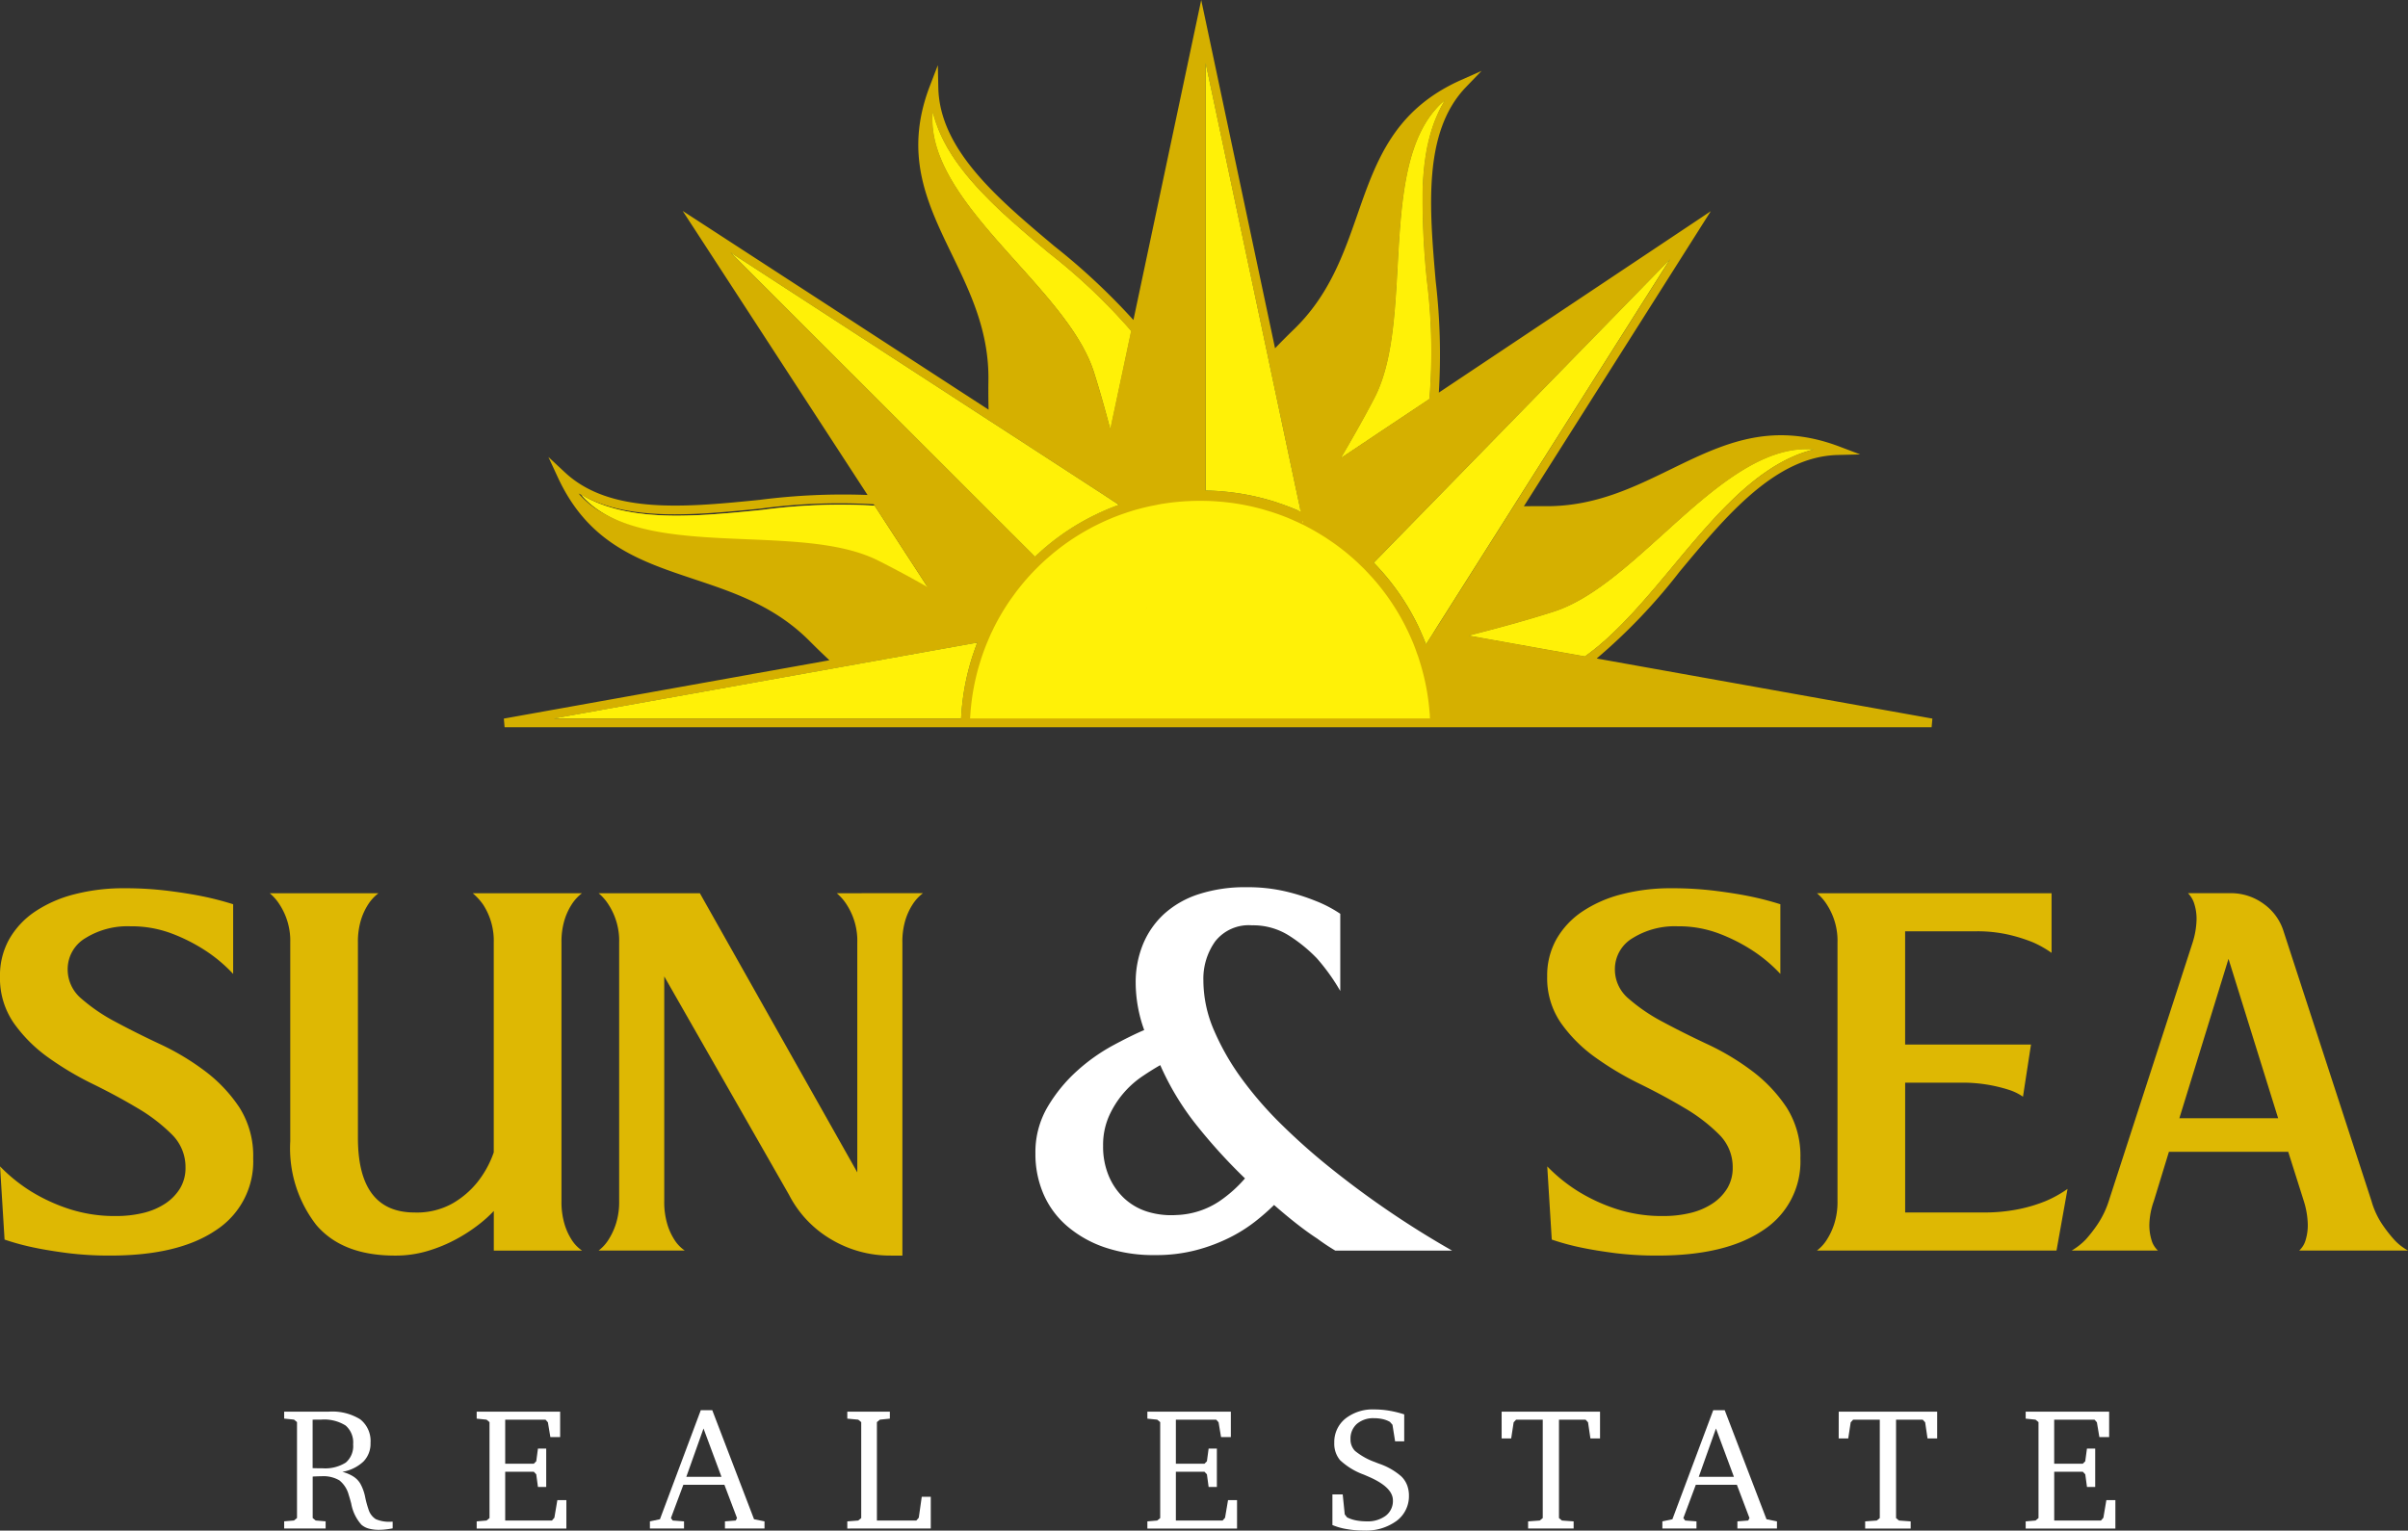 <svg xmlns="http://www.w3.org/2000/svg" width="220" height="139.887" viewBox="0 0 220 139.887">
    <rect x="0" y="0" width="220" height="139.887" fill="#333333" stroke="none"/>
    <defs>
        <style>
            .cls-1{fill:#deb803}.cls-2{fill:#d5b000}.cls-3{fill:#fff107}.cls-4{fill:#ffffff}
        </style>
    </defs>
    <g id="Grupo_669" transform="translate(-317.367 -392.766)">
        <g id="Grupo_617" transform="translate(317.367 473.847)">
            <g id="Grupo_613" transform="translate(0 .092)">
                <path id="Trazado_1026" d="M323.55 576.672a3.47 3.47 0 0 0 1.26 2.679 16.209 16.209 0 0 0 3.138 2.13q1.877 1.008 4.077 2.038a22.792 22.792 0 0 1 4.077 2.451 13.5 13.5 0 0 1 3.138 3.321 8.234 8.234 0 0 1 1.259 4.649 7.476 7.476 0 0 1-3.412 6.573q-3.413 2.314-9.641 2.313a30.6 30.6 0 0 1-3.916-.229q-1.763-.23-3.046-.5a22.558 22.558 0 0 1-2.7-.733l-.412-6.687a15 15 0 0 0 2.84 2.29 16.312 16.312 0 0 0 3.343 1.558 13.451 13.451 0 0 0 4.443.687 10.367 10.367 0 0 0 2.428-.275 6.3 6.3 0 0 0 2.015-.848 4.444 4.444 0 0 0 1.374-1.4 3.62 3.62 0 0 0 .5-1.924 4.175 4.175 0 0 0-1.26-3.023 15.6 15.6 0 0 0-3.138-2.4q-1.879-1.122-4.077-2.2a28.106 28.106 0 0 1-4.077-2.428 13.273 13.273 0 0 1-3.137-3.138 7.194 7.194 0 0 1-1.26-4.259 6.77 6.77 0 0 1 .847-3.412 7.572 7.572 0 0 1 2.359-2.519 11.569 11.569 0 0 1 3.6-1.58 17.821 17.821 0 0 1 4.557-.55 31.859 31.859 0 0 1 3.939.229q1.831.23 3.16.5a27.509 27.509 0 0 1 2.84.733v6.367a13.692 13.692 0 0 0-2.565-2.153 15.9 15.9 0 0 0-2.977-1.512 10.393 10.393 0 0 0-3.847-.687 7.283 7.283 0 0 0-4.1 1.076 3.291 3.291 0 0 0-1.629 2.863z" class="cls-1" transform="translate(-317.367 -569.251)"/>
                <path id="Trazado_1027" d="M393.57 571.208a5.685 5.685 0 0 0-.641 1.4 6.835 6.835 0 0 0-.275 2.084v23.589a7.059 7.059 0 0 0 .275 2.107 5.594 5.594 0 0 0 .641 1.42 3.374 3.374 0 0 0 .962 1.008h-8.062v-3.618a11.853 11.853 0 0 1-1.374 1.237 14.731 14.731 0 0 1-2.039 1.328 13.649 13.649 0 0 1-2.588 1.076 10.255 10.255 0 0 1-3.023.435q-4.809 0-7.191-2.794a11.411 11.411 0 0 1-2.382-7.65v-18.14a6.074 6.074 0 0 0-.962-3.481 4.471 4.471 0 0 0-.916-1.053h9.939a4.007 4.007 0 0 0-.962 1.053 5.69 5.69 0 0 0-.641 1.4 6.819 6.819 0 0 0-.275 2.084v17.817q0 6.826 5.176 6.825a6.657 6.657 0 0 0 3.5-.847 8.116 8.116 0 0 0 2.221-1.9 9.189 9.189 0 0 0 1.512-2.748v-19.15a6.07 6.07 0 0 0-.962-3.481 5.428 5.428 0 0 0-.962-1.053h9.986a4.009 4.009 0 0 0-.957 1.052z" class="cls-1" transform="translate(-341.355 -569.697)"/>
                <path id="Trazado_1028" d="M454.926 570.155a4.006 4.006 0 0 0-.961 1.053 5.674 5.674 0 0 0-.642 1.4 6.806 6.806 0 0 0-.275 2.084v28.581h-1.054a10.526 10.526 0 0 1-5.428-1.466 10.043 10.043 0 0 1-3.869-4.077l-11.406-19.97v20.52a7.039 7.039 0 0 0 .275 2.107 5.573 5.573 0 0 0 .641 1.42 3.372 3.372 0 0 0 .962 1.008h-7.878a3.68 3.68 0 0 0 .916-1.008 6.192 6.192 0 0 0 .664-1.42 6.556 6.556 0 0 0 .3-2.107v-23.59a6.069 6.069 0 0 0-.962-3.481 4.473 4.473 0 0 0-.916-1.053h9.252l14.383 25.513V574.69a6.074 6.074 0 0 0-.962-3.481 4.484 4.484 0 0 0-.916-1.053z" class="cls-1" transform="translate(-370.604 -569.697)"/>
            </g>
            <g id="Grupo_614" transform="translate(25.961 47.738)">
                <path id="Trazado_1029" d="M368.6 663.662h4.057a4.834 4.834 0 0 1 2.892.7 2.517 2.517 0 0 1 .941 2.155 2.334 2.334 0 0 1-.645 1.7 3.728 3.728 0 0 1-1.928.944 3.58 3.58 0 0 1 1 .424 1.972 1.972 0 0 1 .637.649 4.217 4.217 0 0 1 .451 1.257 8.73 8.73 0 0 0 .3 1.1 1.605 1.605 0 0 0 .66.891 3.046 3.046 0 0 0 1.407.237h.14v.607q-.357.07-.66.1a5.017 5.017 0 0 1-.576.034 3.487 3.487 0 0 1-.945-.112 1.751 1.751 0 0 1-.664-.346 3.915 3.915 0 0 1-.94-1.943q-.14-.521-.226-.777a2.53 2.53 0 0 0-.859-1.345 2.9 2.9 0 0 0-1.636-.373c-.156 0-.4.008-.746.024l-.054.008v3.786l.272.225.91.078v.653H368.6v-.653l.9-.078.273-.225v-8.768l-.273-.225-.9-.093zm2.6.731v4.431l.459.011h.42a3.534 3.534 0 0 0 2.15-.52 1.978 1.978 0 0 0 .672-1.668 2.044 2.044 0 0 0-.692-1.723 3.689 3.689 0 0 0-2.238-.535z" class="cls-4" transform="translate(-368.599 -663.467)"/>
                <path id="Trazado_1030" d="M403.313 674.342v-.653l.9-.078.272-.225v-8.768l-.272-.225-.9-.093v-.637h7.625v2.324h-.894l-.225-1.352-.217-.241h-3.684v4.026h2.612l.225-.226.155-1.158h.755v3.506h-.755l-.155-1.15-.225-.241h-2.612v4.462h4.268l.225-.257.272-1.609h.824v2.6z" class="cls-4" transform="translate(-385.723 -663.467)"/>
                <path id="Trazado_1031" d="M439.193 663.4h1.049l3.817 9.965.956.195v.653H441.4v-.653l.987-.078.116-.225-1.151-3.039H437.6l-1.135 3.039.163.225 1.034.078v.653h-3.117v-.653l.917-.195zm.249 1.671l-1.57 4.415h3.211z" class="cls-4" transform="translate(-401.129 -663.339)"/>
                <path id="Trazado_1032" d="M470.133 674.342v-.653l1-.078.272-.225v-8.768l-.272-.225-1-.093v-.637h3.887v.637l-.91.093-.272.225v8.993h3.6l.225-.257.272-1.912h.824v2.9z" class="cls-4" transform="translate(-418.683 -663.467)"/>
                <path id="Trazado_1033" d="M524.237 674.342v-.653l.9-.078.272-.225v-8.768l-.272-.225-.9-.093v-.637h7.625v2.324h-.894l-.226-1.352-.218-.241h-3.684v4.026h2.612l.225-.226.155-1.158h.754v3.506h-.754l-.155-1.15-.225-.241h-2.612v4.462h4.268l.226-.257.272-1.609h.823v2.6z" class="cls-4" transform="translate(-445.371 -663.467)"/>
                <path id="Trazado_1034" d="M557.6 673.833v-2.8h.94l.187 1.827.21.272a3.167 3.167 0 0 0 .8.272 4.815 4.815 0 0 0 .98.093 2.753 2.753 0 0 0 1.761-.517 1.691 1.691 0 0 0 .649-1.4q0-1.22-2.285-2.192c-.166-.073-.293-.127-.381-.164a6.342 6.342 0 0 1-2.161-1.317 2.329 2.329 0 0 1-.529-1.582 2.748 2.748 0 0 1 1.007-2.212 4.021 4.021 0 0 1 2.669-.843 8.109 8.109 0 0 1 1.341.113 9.634 9.634 0 0 1 1.372.338v2.464h-.832l-.241-1.516-.234-.264a2.436 2.436 0 0 0-.661-.252 3.462 3.462 0 0 0-.777-.082 2.292 2.292 0 0 0-1.578.517 1.78 1.78 0 0 0-.583 1.4 1.48 1.48 0 0 0 .408 1.069 6.129 6.129 0 0 0 1.823 1.022q.131.055.4.156a6.01 6.01 0 0 1 2.006 1.151 2.241 2.241 0 0 1 .525.784 2.615 2.615 0 0 1 .175.964 2.806 2.806 0 0 1-1.127 2.32 4.725 4.725 0 0 1-2.993.882 8.833 8.833 0 0 1-1.566-.132 5.751 5.751 0 0 1-1.305-.371z" class="cls-4" transform="translate(-461.829 -663.278)"/>
                <path id="Trazado_1035" d="M588.111 663.662h8.989v2.449h-.878l-.218-1.477-.225-.241h-2.429v8.993l.265.225 1.073.078v.653h-4.159v-.653l1.065-.078.273-.225v-8.993h-2.433l-.226.241-.225 1.477h-.871z" class="cls-4" transform="translate(-476.879 -663.467)"/>
                <path id="Trazado_1036" d="M621.737 663.4h1.049l3.817 9.965.956.195v.653h-3.615v-.653l.987-.078.117-.225-1.15-3.039h-3.754l-1.135 3.039.163.225 1.034.078v.653h-3.116v-.653l.917-.195zm.249 1.671l-1.57 4.415h3.21z" class="cls-4" transform="translate(-491.173 -663.339)"/>
                <path id="Trazado_1037" d="M648.888 663.662h8.993v2.449H657l-.217-1.477-.226-.241h-2.433v8.993l.264.225 1.073.078v.653h-4.159v-.653l1.065-.078.272-.225v-8.993h-2.433l-.225.241-.226 1.477h-.871z" class="cls-4" transform="translate(-506.858 -663.467)"/>
                <path id="Trazado_1038" d="M682.6 674.342v-.653l.9-.078.272-.225v-8.768l-.272-.225-.9-.093v-.637h7.625v2.324h-.893l-.226-1.352-.217-.241h-3.685v4.026h2.612l.226-.226.155-1.158h.754v3.506h-.751l-.155-1.15-.226-.241h-2.612v4.462h4.267l.225-.257.272-1.609h.824v2.6z" class="cls-4" transform="translate(-523.49 -663.467)"/>
            </g>
            <g id="Grupo_615" transform="translate(141.356 .092)">
                <path id="Trazado_1039" d="M602.511 576.672a3.468 3.468 0 0 0 1.26 2.679 16.2 16.2 0 0 0 3.138 2.13q1.877 1.008 4.076 2.038a22.8 22.8 0 0 1 4.077 2.451 13.5 13.5 0 0 1 3.137 3.321 8.23 8.23 0 0 1 1.26 4.649 7.477 7.477 0 0 1-3.412 6.573q-3.413 2.314-9.641 2.313a30.6 30.6 0 0 1-3.917-.229q-1.764-.23-3.046-.5a22.527 22.527 0 0 1-2.7-.733l-.412-6.687a14.989 14.989 0 0 0 2.84 2.29 16.281 16.281 0 0 0 3.343 1.558 13.448 13.448 0 0 0 4.443.687 10.37 10.37 0 0 0 2.428-.275 6.3 6.3 0 0 0 2.015-.848 4.45 4.45 0 0 0 1.374-1.4 3.621 3.621 0 0 0 .5-1.924 4.173 4.173 0 0 0-1.26-3.023 15.6 15.6 0 0 0-3.137-2.4q-1.879-1.122-4.077-2.2a28.1 28.1 0 0 1-4.077-2.428 13.275 13.275 0 0 1-3.138-3.138 7.2 7.2 0 0 1-1.26-4.259 6.771 6.771 0 0 1 .848-3.412 7.57 7.57 0 0 1 2.358-2.519 11.58 11.58 0 0 1 3.6-1.58 17.825 17.825 0 0 1 4.558-.55 31.861 31.861 0 0 1 3.94.229q1.831.23 3.16.5a27.519 27.519 0 0 1 2.84.733v6.367a13.707 13.707 0 0 0-2.565-2.153 15.9 15.9 0 0 0-2.977-1.512 10.4 10.4 0 0 0-3.848-.687 7.281 7.281 0 0 0-4.1 1.076 3.291 3.291 0 0 0-1.628 2.863z" class="cls-1" transform="translate(-596.327 -569.251)"/>
                <path id="Trazado_1040" d="M660.118 599.332a15.66 15.66 0 0 0 3.367-.32 13.748 13.748 0 0 0 2.4-.733 10.769 10.769 0 0 0 1.969-1.1l-1.008 5.634h-21.889a3.681 3.681 0 0 0 .916-1.008 6.189 6.189 0 0 0 .664-1.42 6.556 6.556 0 0 0 .3-2.107V574.69a6.07 6.07 0 0 0-.962-3.481 4.474 4.474 0 0 0-.916-1.053h21.436v5.451a9.567 9.567 0 0 0-1.7-.962 14.849 14.849 0 0 0-2.176-.688 12.885 12.885 0 0 0-3.046-.321h-6.458v10.352h11.5l-.733 4.764a4.9 4.9 0 0 0-1.329-.641 13.862 13.862 0 0 0-4.351-.641h-5.084v11.863z" class="cls-1" transform="translate(-620.315 -569.697)"/>
                <path id="Trazado_1041" d="M711.669 602.813a2.066 2.066 0 0 0 .6-1.008 4.61 4.61 0 0 0 .183-1.42 7.638 7.638 0 0 0-.366-2.107l-1.42-4.489h-10.9l-1.374 4.489a6.857 6.857 0 0 0-.412 2.107 4.579 4.579 0 0 0 .183 1.42 2.062 2.062 0 0 0 .6 1.008h-7.878a6.122 6.122 0 0 0 1.282-1.008 12.846 12.846 0 0 0 1.1-1.42 8.453 8.453 0 0 0 1.007-2.107l7.65-23.589a7.581 7.581 0 0 0 .366-2.084 4.51 4.51 0 0 0-.183-1.4 2.389 2.389 0 0 0-.6-1.053h3.893a5.054 5.054 0 0 1 3 .962 4.849 4.849 0 0 1 1.855 2.565l8.016 24.6a7.464 7.464 0 0 0 .962 2.107 12.721 12.721 0 0 0 1.1 1.42 4.862 4.862 0 0 0 1.282 1.008zm-1.924-12.092l-4.535-14.566-4.489 14.566z" class="cls-1" transform="translate(-642.965 -569.697)"/>
            </g>
            <g id="Grupo_616" transform="translate(94.6)">
                <path id="Trazado_1042" d="M519.4 577.6a11.532 11.532 0 0 0 .985 4.588 22.6 22.6 0 0 0 2.565 4.45 33.7 33.7 0 0 0 3.618 4.152q2.038 2 4.192 3.738a84.669 84.669 0 0 0 11.359 7.753h-10.673a18.986 18.986 0 0 1-1.649-1.1q-.779-.5-1.786-1.282t-2.153-1.786a20.127 20.127 0 0 1-1.695 1.488 13.951 13.951 0 0 1-2.358 1.489 15.822 15.822 0 0 1-3.047 1.145 14.419 14.419 0 0 1-3.756.458 13.9 13.9 0 0 1-4.626-.71 10.439 10.439 0 0 1-3.436-1.947 8.11 8.11 0 0 1-2.153-2.931 9.238 9.238 0 0 1-.733-3.71 8.143 8.143 0 0 1 1.122-4.26 14.044 14.044 0 0 1 2.68-3.275 16.937 16.937 0 0 1 3.252-2.313q1.694-.915 2.885-1.42a12.843 12.843 0 0 1-.778-4.306 9.127 9.127 0 0 1 .664-3.527 7.808 7.808 0 0 1 1.924-2.771 8.646 8.646 0 0 1 3.16-1.809 13.666 13.666 0 0 1 4.374-.641 15.093 15.093 0 0 1 3.6.39 18.728 18.728 0 0 1 2.679.847 11.587 11.587 0 0 1 2.29 1.191v7.054a18.316 18.316 0 0 0-2.153-3 13.739 13.739 0 0 0-2.519-2.053 6.11 6.11 0 0 0-3.39-.947 3.9 3.9 0 0 0-3.366 1.468 5.882 5.882 0 0 0-1.078 3.577zm-2.382 21.429a7.52 7.52 0 0 0 3.847-1.26 12 12 0 0 0 2.336-2.084 50.059 50.059 0 0 1-4.306-4.718 24.833 24.833 0 0 1-3.435-5.634q-.733.413-1.649 1.031a8.645 8.645 0 0 0-3.023 3.6 6.5 6.5 0 0 0-.55 2.748 6.89 6.89 0 0 0 .527 2.771 5.95 5.95 0 0 0 1.42 2.038 5.539 5.539 0 0 0 2.13 1.214 7.394 7.394 0 0 0 2.703.291z" class="cls-4" transform="translate(-504.056 -569.07)"/>
            </g>
        </g>
        <g id="Grupo_644" transform="translate(363.401 392.766)">
            <g id="Grupo_621">
                <g id="Grupo_620">
                    <g id="Grupo_618" transform="translate(72.624 9.185)">
                        <path id="Trazado_1043" d="M555.574 495.058c-.064-.032-.124-.06-.188-.088.02-.028.04-.06.056-.088s.048-.072.072-.112z" class="cls-2" transform="translate(-555.386 -457.469)"/>
                        <path id="Trazado_1044" d="M556.244 497.742a.585.585 0 0 0-.088-.04c.02-.032.04-.064.06-.092z" class="cls-2" transform="translate(-555.848 -459.171)"/>
                        <path id="Trazado_1045" d="M574.508 401.65c-.02.036-.04.068-.06.1a2.177 2.177 0 0 0-.14.248c-.064.108-.124.216-.18.328a.4.4 0 0 0-.04.084c-.088.164-.168.332-.24.5s-.14.313-.2.473c-.02.044-.036.092-.056.136q-.1.252-.18.5c-.052.152-.1.3-.144.453-.024.08-.048.156-.068.236-.036.12-.068.24-.1.365-.044.156-.084.316-.116.473-.028.12-.056.24-.08.36-.036.18-.072.365-.1.549-.016.092-.032.18-.044.272-.024.144-.044.292-.064.441q-.036.246-.06.493c-.024.188-.04.38-.056.573-.028.3-.052.6-.064.9-.012.176-.02.349-.024.525a70.971 70.971 0 0 0 .4 8.568 52.653 52.653 0 0 1 .216 10.691l-8.06 5.38c1.054-1.791 2.083-3.6 3.028-5.412 1.638-3.14 1.883-7.5 2.139-12.113.331-5.942.671-12.073 4.293-15.123z" class="cls-2" transform="translate(-561.176 -401.65)"/>
                    </g>
                    <g id="Grupo_619">
                        <path id="Trazado_1046" d="M556.244 497.742a.585.585 0 0 0-.088-.04c.02-.032.04-.064.06-.092z" class="cls-3" transform="translate(-483.224 -449.986)"/>
                        <path id="Trazado_1047" d="M473.928 438.9a52.553 52.553 0 0 0 7.575-7.935c4.31-5.175 8.769-10.523 14.453-10.663l2.051-.052-1.919-.725c-6.277-2.371-10.707-.2-15.4 2.087-3.393 1.654-6.894 3.369-11.3 3.369h-.188c-.645-.008-1.286 0-1.923.008l16.063-25.368 1.013-1.6-1.574 1.054-23.271 15.525a57.606 57.606 0 0 0-.288-10.178c-.577-6.71-1.174-13.648 2.768-17.745l1.422-1.478-1.871.833c-6.133 2.732-7.759 7.387-9.478 12.318-1.262 3.613-2.568 7.351-5.8 10.475-.589.569-1.158 1.142-1.718 1.726l-6.353-29.983-.393-1.847-.393 1.855-5.8 27.391a59.9 59.9 0 0 0-7.218-6.746c-5.155-4.33-10.491-8.809-10.607-14.493l-.044-2.051-.735 1.914c-2.4 6.269-.244 10.707 2.031 15.41 1.666 3.445 3.393 7.006 3.325 11.5q-.018 1.34.016 2.66l-26.362-17.132s-.008 0-.012-.008L390.425 398l1.033 1.586 15.855 24.371a59.806 59.806 0 0 0-9.878.449c-6.7.669-13.627 1.362-17.781-2.524l-1.5-1.4.861 1.859c2.812 6.093 7.491 7.655 12.446 9.309 3.629 1.21 7.383 2.464 10.551 5.648.585.589 1.19 1.174 1.819 1.763l-29.747 5.332.068.793h130.376l.072-.793zm-20.321-23.746c1.638-3.14 1.883-7.5 2.139-12.113.333-5.953.673-12.081 4.294-15.134-.02.036-.04.068-.06.1a2.188 2.188 0 0 0-.14.248c-.064.108-.124.216-.18.328a.4.4 0 0 0-.04.084c-.088.164-.168.333-.24.5s-.14.312-.2.473c-.02.044-.036.092-.056.136q-.1.252-.18.5c-.052.152-.1.3-.144.453-.024.08-.048.156-.068.236-.036.12-.068.24-.1.365-.044.156-.084.316-.116.473-.028.12-.056.24-.08.361-.036.18-.072.365-.1.549-.016.092-.032.18-.044.272-.024.144-.044.292-.064.441q-.036.246-.06.493c-.024.188-.04.38-.056.573-.028.3-.052.6-.064.9-.012.176-.02.348-.024.525a70.982 70.982 0 0 0 .4 8.568 52.662 52.662 0 0 1 .216 10.691l-8.059 5.38c1.052-1.783 2.081-3.589 3.026-5.404zM438.2 384.476l5.676 26.782.1.481.1.477 2.355 11.108.092.421.088.425.22 1.029.06.288c-.064-.032-.124-.06-.188-.088-.4-.172-.805-.336-1.214-.485-.156-.06-.312-.116-.473-.168s-.32-.112-.481-.164a22 22 0 0 0-4.591-.933c-.16-.016-.32-.032-.477-.044s-.308-.02-.465-.028c-.268-.016-.533-.024-.805-.028zm-24.932 4.494c.012.04.02.084.032.124a.149.149 0 0 0 .012.04c.036.136.072.268.112.4a.92.92 0 0 0 .036.112c.04.132.084.264.132.393s.1.276.152.413c.044.12.1.24.152.361a3.674 3.674 0 0 0 .152.34 1.037 1.037 0 0 0 .064.136c.036.08.076.16.116.236.056.112.112.22.172.328.08.148.16.3.244.441s.176.292.264.437.184.289.28.433c.385.573.809 1.13 1.262 1.682.341.413.7.817 1.078 1.222.124.132.252.268.381.4l.388.4c.132.136.26.264.4.4l.4.389c.272.26.549.521.833.777.14.128.28.256.425.385.284.256.573.509.861.761.3.264.609.529.917.793.256.216.517.437.773.657l.961.805a54.437 54.437 0 0 1 7.519 7.138l-1.9 8.945c-.457-1.734-.941-3.465-1.474-5.151-1.066-3.377-3.978-6.625-7.066-10.066-3.975-4.441-8.073-9.012-7.676-13.73zm-18.482 12.818l23.614 15.347.413.264.413.268 9.069 5.892.361.232.36.236 1.266.821q-.805.288-1.574.637c-.156.068-.308.136-.457.212s-.308.148-.457.224a21.593 21.593 0 0 0-4.194 2.78c-.124.1-.244.208-.365.312l-.349.313c-.092.084-.188.172-.28.26l-.5-.5-.6-.6-.609-.609-.689-.685-.469-.473-.477-.473zM396.1 427.9c-5.956-.248-12.089-.5-15.194-4.086.06.036.124.072.188.1q.21.12.421.228l.2.1c.112.056.228.108.345.156a.319.319 0 0 0 .1.044c.144.068.288.124.433.18a.291.291 0 0 0 .076.028c.12.048.24.092.365.136s.244.084.369.12c.148.048.3.092.453.136.1.032.212.06.316.084.056.016.112.032.172.044.112.028.224.056.34.076.16.04.32.072.485.1.14.028.28.052.421.076.224.04.453.072.685.1.413.056.829.1 1.25.128.14.008.28.02.421.028.188.012.377.02.569.028.637.024 1.282.028 1.939.012q.709-.012 1.43-.048c.244-.012.489-.024.737-.04q1.094-.072 2.2-.168c.244-.024.489-.044.737-.068.657-.06 1.314-.128 1.967-.192a54.286 54.286 0 0 1 10.351-.393l4.867 7.479c-1.49-.845-2.992-1.658-4.494-2.416-3.175-1.597-7.533-1.782-12.149-1.972zm19.792 15.955c-.012.136-.02.268-.028.4 0 .044 0 .084-.008.128h-37.195l25.917-4.643.5-.092.5-.088 10.647-1.907.425-.076.429-.076.256-.048c-.036.092-.072.184-.1.276-.06.156-.12.316-.172.477s-.112.316-.164.477a22.191 22.191 0 0 0-.973 4.763c-.016.139-.026.271-.036.407zm43.069-7.23l-.132.212-.1.152-.212.336-.184.292c-.028-.076-.056-.152-.088-.228-.048-.124-.1-.248-.152-.373-.02-.052-.04-.1-.064-.152q-.1-.228-.192-.445l-.2-.445a21.937 21.937 0 0 0-3.237-4.915q-.156-.18-.312-.348c-.1-.116-.2-.224-.312-.336l-.216-.228.417-.429.617-.629.629-.649 1.738-1.778.453-.465.461-.469 22.756-23.309-14.308 22.588-.256.413-.264.413-6.6 10.423zm3.3.184c2.6-.661 5.2-1.366 7.715-2.171 3.373-1.078 6.613-4.006 10.042-7.1 4.422-4 8.985-8.116 13.7-7.735-.04.012-.084.02-.124.032-.008 0-.02 0-.028.008q-.234.06-.457.132c-.152.044-.3.1-.449.148a.2.2 0 0 0-.052.02c-.144.052-.284.1-.429.164s-.272.112-.4.172c-.184.08-.365.164-.545.26-.132.064-.268.136-.4.208s-.268.148-.4.228c-.264.152-.525.317-.781.489-.092.06-.18.12-.272.184-.232.16-.465.325-.693.5-.14.1-.28.212-.417.324s-.276.22-.413.336c-.116.092-.228.188-.341.288-.3.252-.585.517-.877.793-.136.124-.268.252-.4.38-.064.064-.132.128-.2.2-.1.1-.208.2-.312.308-.513.517-1.017 1.058-1.518 1.61-.124.14-.248.276-.372.417-1 1.122-1.971 2.287-2.936 3.449-2.556 3.064-5.183 6.217-8.047 8.252z" class="cls-2" transform="translate(-374.086 -378.72)"/>
                        <path id="Trazado_1048" d="M574.508 401.65c-.02.036-.04.068-.06.1a2.177 2.177 0 0 0-.14.248c-.064.108-.124.216-.18.328a.4.4 0 0 0-.04.084c-.088.164-.168.332-.24.5s-.14.313-.2.473c-.02.044-.036.092-.056.136q-.1.252-.18.5c-.052.152-.1.3-.144.453-.024.08-.048.156-.068.236-.036.12-.068.24-.1.365-.044.156-.084.316-.116.473-.028.12-.056.24-.08.36-.036.18-.072.365-.1.549-.016.092-.032.18-.044.272-.024.144-.044.292-.064.441q-.036.246-.06.493c-.024.188-.04.38-.056.573-.028.3-.052.6-.064.9-.012.176-.02.349-.024.525a70.971 70.971 0 0 0 .4 8.568 52.653 52.653 0 0 1 .216 10.691l-8.06 5.38c1.054-1.791 2.083-3.6 3.028-5.412 1.638-3.14 1.883-7.5 2.139-12.113.331-5.942.671-12.073 4.293-15.123z" class="cls-3" transform="translate(-488.553 -392.465)"/>
                        <path id="Trazado_1049" d="M555.514 494.77c-.024.04-.048.072-.072.112s-.036.06-.056.088c.064.028.124.056.188.088z" class="cls-2" transform="translate(-482.762 -448.284)"/>
                    </g>
                </g>
            </g>
            <g id="Grupo_625" transform="translate(79.465 23.698)">
                <g id="Grupo_624">
                    <g id="Grupo_622" transform="translate(8.704 17.356)">
                        <path id="Trazado_1050" d="M625.653 481.233c-.04.012-.084.02-.124.032-.008 0-.02 0-.028.008q-.234.06-.457.132c-.152.044-.3.1-.449.148a.2.2 0 0 0-.052.02c-.144.052-.284.1-.429.164s-.272.112-.4.172c-.184.08-.365.164-.545.26-.132.064-.268.136-.4.208s-.268.148-.4.228c-.264.152-.525.316-.781.489-.092.06-.18.12-.272.184-.232.16-.465.324-.693.5-.14.1-.28.212-.417.324s-.276.22-.413.336c-.116.092-.228.188-.34.288-.3.252-.585.517-.877.793-.136.124-.268.252-.4.38-.064.064-.132.128-.2.2-.1.1-.208.2-.312.308-.513.517-1.017 1.058-1.518 1.61l-.373.417c-1 1.122-1.971 2.287-2.936 3.449-2.556 3.064-5.183 6.217-8.048 8.252l-10.589-1.893c2.6-.661 5.2-1.366 7.715-2.171 3.373-1.077 6.613-4.006 10.042-7.1 4.419-4 8.981-8.118 13.696-7.738z" class="cls-2" transform="translate(-594.196 -481.209)"/>
                    </g>
                    <g id="Grupo_623">
                        <path id="Trazado_1051" d="M625.653 481.233c-.04.012-.084.02-.124.032-.008 0-.02 0-.028.008q-.234.06-.457.132c-.152.044-.3.1-.449.148a.2.2 0 0 0-.052.02c-.144.052-.284.1-.429.164s-.272.112-.4.172c-.184.08-.365.164-.545.26-.132.064-.268.136-.4.208s-.268.148-.4.228c-.264.152-.525.316-.781.489-.092.06-.18.12-.272.184-.232.16-.465.324-.693.5-.14.1-.28.212-.417.324s-.276.22-.413.336c-.116.092-.228.188-.34.288-.3.252-.585.517-.877.793-.136.124-.268.252-.4.38-.064.064-.132.128-.2.2-.1.1-.208.2-.312.308-.513.517-1.017 1.058-1.518 1.61l-.373.417c-1 1.122-1.971 2.287-2.936 3.449-2.556 3.064-5.183 6.217-8.048 8.252l-10.589-1.893c2.6-.661 5.2-1.366 7.715-2.171 3.373-1.077 6.613-4.006 10.042-7.1 4.419-4 8.981-8.118 13.696-7.738z" class="cls-3" transform="translate(-585.492 -463.852)"/>
                        <path id="Trazado_1052" d="M599.537 437.88l-14.308 22.588-.256.413-.264.413-6.6 10.423-.232.369-.132.212-.1.152-.212.336-.184.292c-.028-.076-.056-.152-.088-.228-.048-.124-.1-.248-.152-.373-.02-.052-.04-.1-.064-.152q-.1-.228-.192-.445l-.2-.445a21.94 21.94 0 0 0-3.237-4.915q-.156-.18-.312-.348c-.1-.116-.2-.224-.312-.336l-.216-.228.417-.429.617-.629.629-.649 1.738-1.779.453-.465.461-.469z" class="cls-3" transform="translate(-572.466 -437.88)"/>
                    </g>
                </g>
            </g>
            <g id="Grupo_627" transform="translate(72.624 46.486)">
                <g id="Grupo_626">
                    <path id="Trazado_1053" d="M555.574 495.058c-.064-.032-.124-.06-.188-.088.02-.028.04-.06.056-.088s.048-.072.072-.112z" class="cls-2" transform="translate(-555.386 -494.77)"/>
                    <path id="Trazado_1054" d="M556.244 497.742a.585.585 0 0 0-.088-.04c.02-.032.04-.064.06-.092z" class="cls-2" transform="translate(-555.848 -496.472)"/>
                </g>
            </g>
            <g id="Grupo_631" transform="translate(39.157 10.251)">
                <g id="Grupo_630">
                    <g id="Grupo_628">
                        <path id="Trazado_1055" d="M489.988 424.311l-1.9 8.945c-.457-1.734-.941-3.465-1.474-5.151-1.066-3.377-3.978-6.625-7.066-10.066-3.982-4.438-8.08-9.009-7.683-13.728.012.04.02.084.032.124a.162.162 0 0 0 .012.04c.036.136.072.268.112.4a.9.9 0 0 0 .036.112c.04.132.084.264.132.393s.1.276.152.413c.044.12.1.24.152.361a3.668 3.668 0 0 0 .152.341 1.056 1.056 0 0 0 .064.136c.036.08.076.16.116.236.056.112.112.22.172.328.08.148.16.3.244.441s.176.292.264.437.184.288.28.433c.385.573.809 1.13 1.262 1.682.341.413.7.817 1.078 1.222.124.132.252.268.38.4l.389.4c.133.136.26.264.4.4l.4.389c.272.26.549.521.833.777.14.128.28.256.425.385.284.256.573.509.861.761.3.264.609.529.917.793.256.216.517.437.773.657l.961.805a54.434 54.434 0 0 1 7.524 7.134z" class="cls-2" transform="translate(-471.839 -404.31)"/>
                        <path id="Trazado_1056" d="M520.7 517.38v.012h-.012z" class="cls-2" transform="translate(-501.12 -472.087)"/>
                    </g>
                    <g id="Grupo_629">
                        <path id="Trazado_1057" d="M489.988 424.311l-1.9 8.945c-.457-1.734-.941-3.465-1.474-5.151-1.066-3.377-3.978-6.625-7.066-10.066-3.982-4.438-8.08-9.009-7.683-13.728.012.04.02.084.032.124a.162.162 0 0 0 .012.04c.036.136.072.268.112.4a.9.9 0 0 0 .036.112c.04.132.084.264.132.393s.1.276.152.413c.044.12.1.24.152.361a3.668 3.668 0 0 0 .152.341 1.056 1.056 0 0 0 .064.136c.036.08.076.16.116.236.056.112.112.22.172.328.08.148.16.3.244.441s.176.292.264.437.184.288.28.433c.385.573.809 1.13 1.262 1.682.341.413.7.817 1.078 1.222.124.132.252.268.38.4l.389.4c.133.136.26.264.4.4l.4.389c.272.26.549.521.833.777.14.128.28.256.425.385.284.256.573.509.861.761.3.264.609.529.917.793.256.216.517.437.773.657l.961.805a54.434 54.434 0 0 1 7.524 7.134z" class="cls-3" transform="translate(-471.839 -404.31)"/>
                        <path id="Trazado_1058" d="M476.706 414.79a19.561 19.561 0 0 0 1.262 1.682c-.453-.552-.878-1.109-1.262-1.682z" class="cls-2" transform="translate(-474.757 -410.592)"/>
                    </g>
                </g>
            </g>
            <g id="Grupo_634" transform="translate(58.724 5.756)">
                <g id="Grupo_632" transform="translate(0 40.73)">
                    <path id="Trazado_1059" d="M555.574 495.058c-.064-.032-.124-.06-.188-.088.02-.028.04-.06.056-.088s.048-.072.072-.112z" class="cls-2" transform="translate(-541.486 -494.77)"/>
                    <path id="Trazado_1060" d="M520.7 517.38v.012h-.012z" class="cls-2" transform="translate(-520.686 -508.323)"/>
                    <path id="Trazado_1061" d="M556.244 497.742a.585.585 0 0 0-.088-.04c.02-.032.04-.064.06-.092z" class="cls-2" transform="translate(-541.948 -496.472)"/>
                </g>
                <g id="Grupo_633" transform="translate(5.392)">
                    <path id="Trazado_1062" d="M542.782 433.816c-.024.04-.048.072-.072.112s-.036.06-.056.088c-.4-.172-.805-.336-1.214-.485-.156-.06-.312-.116-.473-.168s-.321-.112-.481-.164a22.015 22.015 0 0 0-4.591-.933c-.16-.016-.32-.032-.477-.044s-.308-.02-.465-.028c-.269-.016-.533-.024-.805-.028V393.09l5.676 26.782.1.481.1.477 2.355 11.108.092.421.088.425z" class="cls-3" transform="translate(-534.146 -393.09)"/>
                    <path id="Trazado_1063" d="M555.574 495.058c-.064-.032-.124-.06-.188-.088.02-.028.04-.06.056-.088s.048-.072.072-.112z" class="cls-3" transform="translate(-546.878 -454.04)"/>
                    <path id="Trazado_1064" d="M556.244 497.742a.585.585 0 0 0-.088-.04c.02-.032.04-.064.06-.092z" class="cls-3" transform="translate(-547.339 -455.742)"/>
                </g>
            </g>
            <g id="Grupo_638" transform="translate(7.066 45.223)">
                <g id="Grupo_637">
                    <g id="Grupo_635">
                        <path id="Trazado_1065" d="M423.354 500.039c-1.481-.84-2.973-1.648-4.466-2.4-3.144-1.588-7.475-1.771-12.064-1.962-5.918-.247-12.012-.5-15.1-4.06.06.036.123.072.187.1q.209.119.418.227l.2.1c.111.056.227.108.342.155a.315.315 0 0 0 .1.044c.143.068.286.123.43.179a.292.292 0 0 0 .076.028c.119.048.239.091.362.135s.243.083.366.119c.147.048.3.091.45.135.1.032.211.06.314.083.056.016.111.032.171.044.112.028.223.056.338.075.159.04.318.072.482.1.139.028.279.052.418.076.223.04.449.071.681.1.41.056.824.1 1.242.127.139.008.278.02.418.028.187.012.374.02.565.028.633.024 1.274.028 1.926.012q.7-.012 1.421-.048c.243-.012.486-.024.733-.04q1.086-.072 2.185-.167c.243-.024.485-.044.732-.068.653-.06 1.305-.127 1.954-.191a53.951 53.951 0 0 1 10.285-.39z" class="cls-2" transform="translate(-391.727 -491.617)"/>
                        <path id="Trazado_1066" d="M522.425 512.7a.448.448 0 0 0 0-.076c0-.111-.012-.219-.024-.327a20.817 20.817 0 0 0-.8-4.319c-.048-.167-.1-.334-.155-.5-.048-.163-.1-.323-.163-.482s-.115-.342-.183-.509c-.044-.128-.1-.251-.143-.374s-.1-.251-.155-.374q-.108-.263-.227-.514c-.064-.151-.135-.3-.207-.442s-.143-.3-.219-.445a20.968 20.968 0 0 0-2.5-3.793c-.1-.123-.207-.243-.31-.362s-.2-.235-.311-.346c-.163-.183-.334-.362-.506-.542-.091-.1-.187-.191-.282-.282s-.191-.187-.286-.279a20.417 20.417 0 0 0-2.834-2.257c-.159-.111-.322-.215-.485-.314s-.339-.211-.509-.31-.358-.207-.538-.306c-.151-.083-.306-.163-.457-.247s-.3-.151-.454-.223a.584.584 0 0 0-.088-.04q-.179-.09-.358-.167t-.37-.167q-.788-.347-1.612-.621c-.159-.056-.318-.108-.481-.155s-.331-.1-.5-.151a21.06 21.06 0 0 0-3.236-.653c-.159-.016-.318-.036-.477-.052s-.314-.028-.473-.04c-.414-.032-.832-.052-1.254-.056-.131-.008-.263-.008-.4-.008s-.267 0-.4.008a21.37 21.37 0 0 0-2.961.255c-.183.028-.366.06-.545.1s-.382.072-.569.111c-.39.084-.772.175-1.154.279-.171.044-.338.091-.509.143l-.279.088-.211.068c-.056.02-.111.036-.167.06-.127.04-.251.083-.378.127a20.6 20.6 0 0 0-2.07.872c-.155.076-.307.151-.458.227s-.307.163-.457.247a20.575 20.575 0 0 0-3.021 2.014c-.127.1-.251.2-.374.31s-.243.2-.362.31c-.211.179-.414.366-.617.561-.1.092-.191.183-.287.279s-.187.183-.278.278a20.455 20.455 0 0 0-1.521 1.747c-.111.139-.223.283-.326.43s-.219.3-.326.45a20.665 20.665 0 0 0-1.5 2.5c-.06.119-.119.239-.175.362-.024.048-.052.1-.072.147-.036.068-.068.135-.1.207s-.072.151-.1.231c-.064.143-.127.29-.187.438-.179.422-.343.848-.49 1.281-.056.159-.111.322-.159.486s-.1.326-.151.494a20.905 20.905 0 0 0-.728 3.8c-.016.131-.028.267-.036.4s-.02.267-.028.4l-.012.183h42.019zm-25.947-9.879h-.012l.012-.012z" class="cls-3" transform="translate(-444.891 -492.421)"/>
                        <path id="Trazado_1067" d="M405.032 495.86c.41.056.824.1 1.242.127-.418-.032-.832-.071-1.242-.127z" class="cls-2" transform="translate(-399.702 -494.16)"/>
                    </g>
                    <g id="Grupo_636">
                        <path id="Trazado_1068" d="M423.354 500.039c-1.481-.84-2.973-1.648-4.466-2.4-3.144-1.588-7.475-1.771-12.064-1.962-5.918-.247-12.012-.5-15.1-4.06.06.036.123.072.187.1q.209.119.418.227l.2.1c.111.056.227.108.342.155a.315.315 0 0 0 .1.044c.143.068.286.123.43.179a.292.292 0 0 0 .076.028c.119.048.239.091.362.135s.243.083.366.119c.147.048.3.091.45.135.1.032.211.06.314.083.056.016.111.032.171.044.112.028.223.056.338.075.159.04.318.072.482.1.139.028.279.052.418.076.223.04.449.071.681.1.41.056.824.1 1.242.127.139.008.278.02.418.028.187.012.374.02.565.028.633.024 1.274.028 1.926.012q.7-.012 1.421-.048c.243-.012.486-.024.733-.04q1.086-.072 2.185-.167c.243-.024.485-.044.732-.068.653-.06 1.305-.127 1.954-.191a53.951 53.951 0 0 1 10.285-.39z" class="cls-3" transform="translate(-391.727 -491.617)"/>
                    </g>
                </g>
            </g>
            <g id="Grupo_641" transform="translate(4.575 23.069)">
                <g id="Grupo_639" transform="translate(0 32.474)">
                    <path id="Trazado_1069" d="M520.7 517.38v.012h-.012z" class="cls-2" transform="translate(-466.537 -517.38)"/>
                    <path id="Trazado_1070" d="M520.686 517.392h.012v-.012z" class="cls-2" transform="translate(-466.537 -517.38)"/>
                    <path id="Trazado_1071" d="M424.181 525.35c-.036.092-.072.184-.1.276-.06.156-.12.316-.172.477s-.112.316-.164.477a22.182 22.182 0 0 0-.973 4.763c-.012.136-.024.268-.032.4s-.02.268-.028.4c0 .044 0 .084-.008.128h-37.198l25.917-4.643.5-.092.5-.088 10.647-1.907.425-.076.429-.076z" class="cls-3" transform="translate(-385.506 -522.157)"/>
                </g>
                <g id="Grupo_640" transform="translate(16.127)">
                    <path id="Trazado_1072" d="M461.261 459.379q-.805.288-1.574.637c-.156.068-.308.136-.457.212s-.309.148-.457.224a21.591 21.591 0 0 0-4.194 2.78c-.124.1-.244.208-.365.313l-.348.312c-.092.084-.188.172-.28.26l-.5-.5-.6-.6-.609-.609-.689-.685-.469-.473-.477-.473-24.476-24.467 23.614 15.346.413.264.413.268 9.069 5.892.361.232.36.236z" class="cls-3" transform="translate(-425.766 -436.31)"/>
                    <path id="Trazado_1073" d="M520.7 517.38v.012h-.012z" class="cls-3" transform="translate(-482.664 -484.906)"/>
                    <path id="Trazado_1074" d="M520.686 517.392h.012v-.012z" class="cls-2" transform="translate(-482.664 -484.906)"/>
                </g>
            </g>
            <g id="Grupo_642" transform="translate(58.724 55.543)">
                <path id="Trazado_1075" d="M520.686 517.392h.012v-.012z" class="cls-2" transform="translate(-520.686 -517.38)"/>
            </g>
            <g id="Grupo_643" transform="translate(58.724 47.624)">
                <path id="Trazado_1076" d="M520.7 517.38v.012h-.012z" class="cls-3" transform="translate(-520.686 -509.461)"/>
                <path id="Trazado_1077" d="M556.244 497.742a.585.585 0 0 0-.088-.04c.02-.032.04-.064.06-.092z" class="cls-3" transform="translate(-541.948 -497.61)"/>
                <path id="Trazado_1078" d="M556.216 497.61c-.02.028-.04.06-.06.092a.585.585 0 0 1 .088.04z" class="cls-2" transform="translate(-541.948 -497.61)"/>
            </g>
        </g>
    </g>
</svg>
